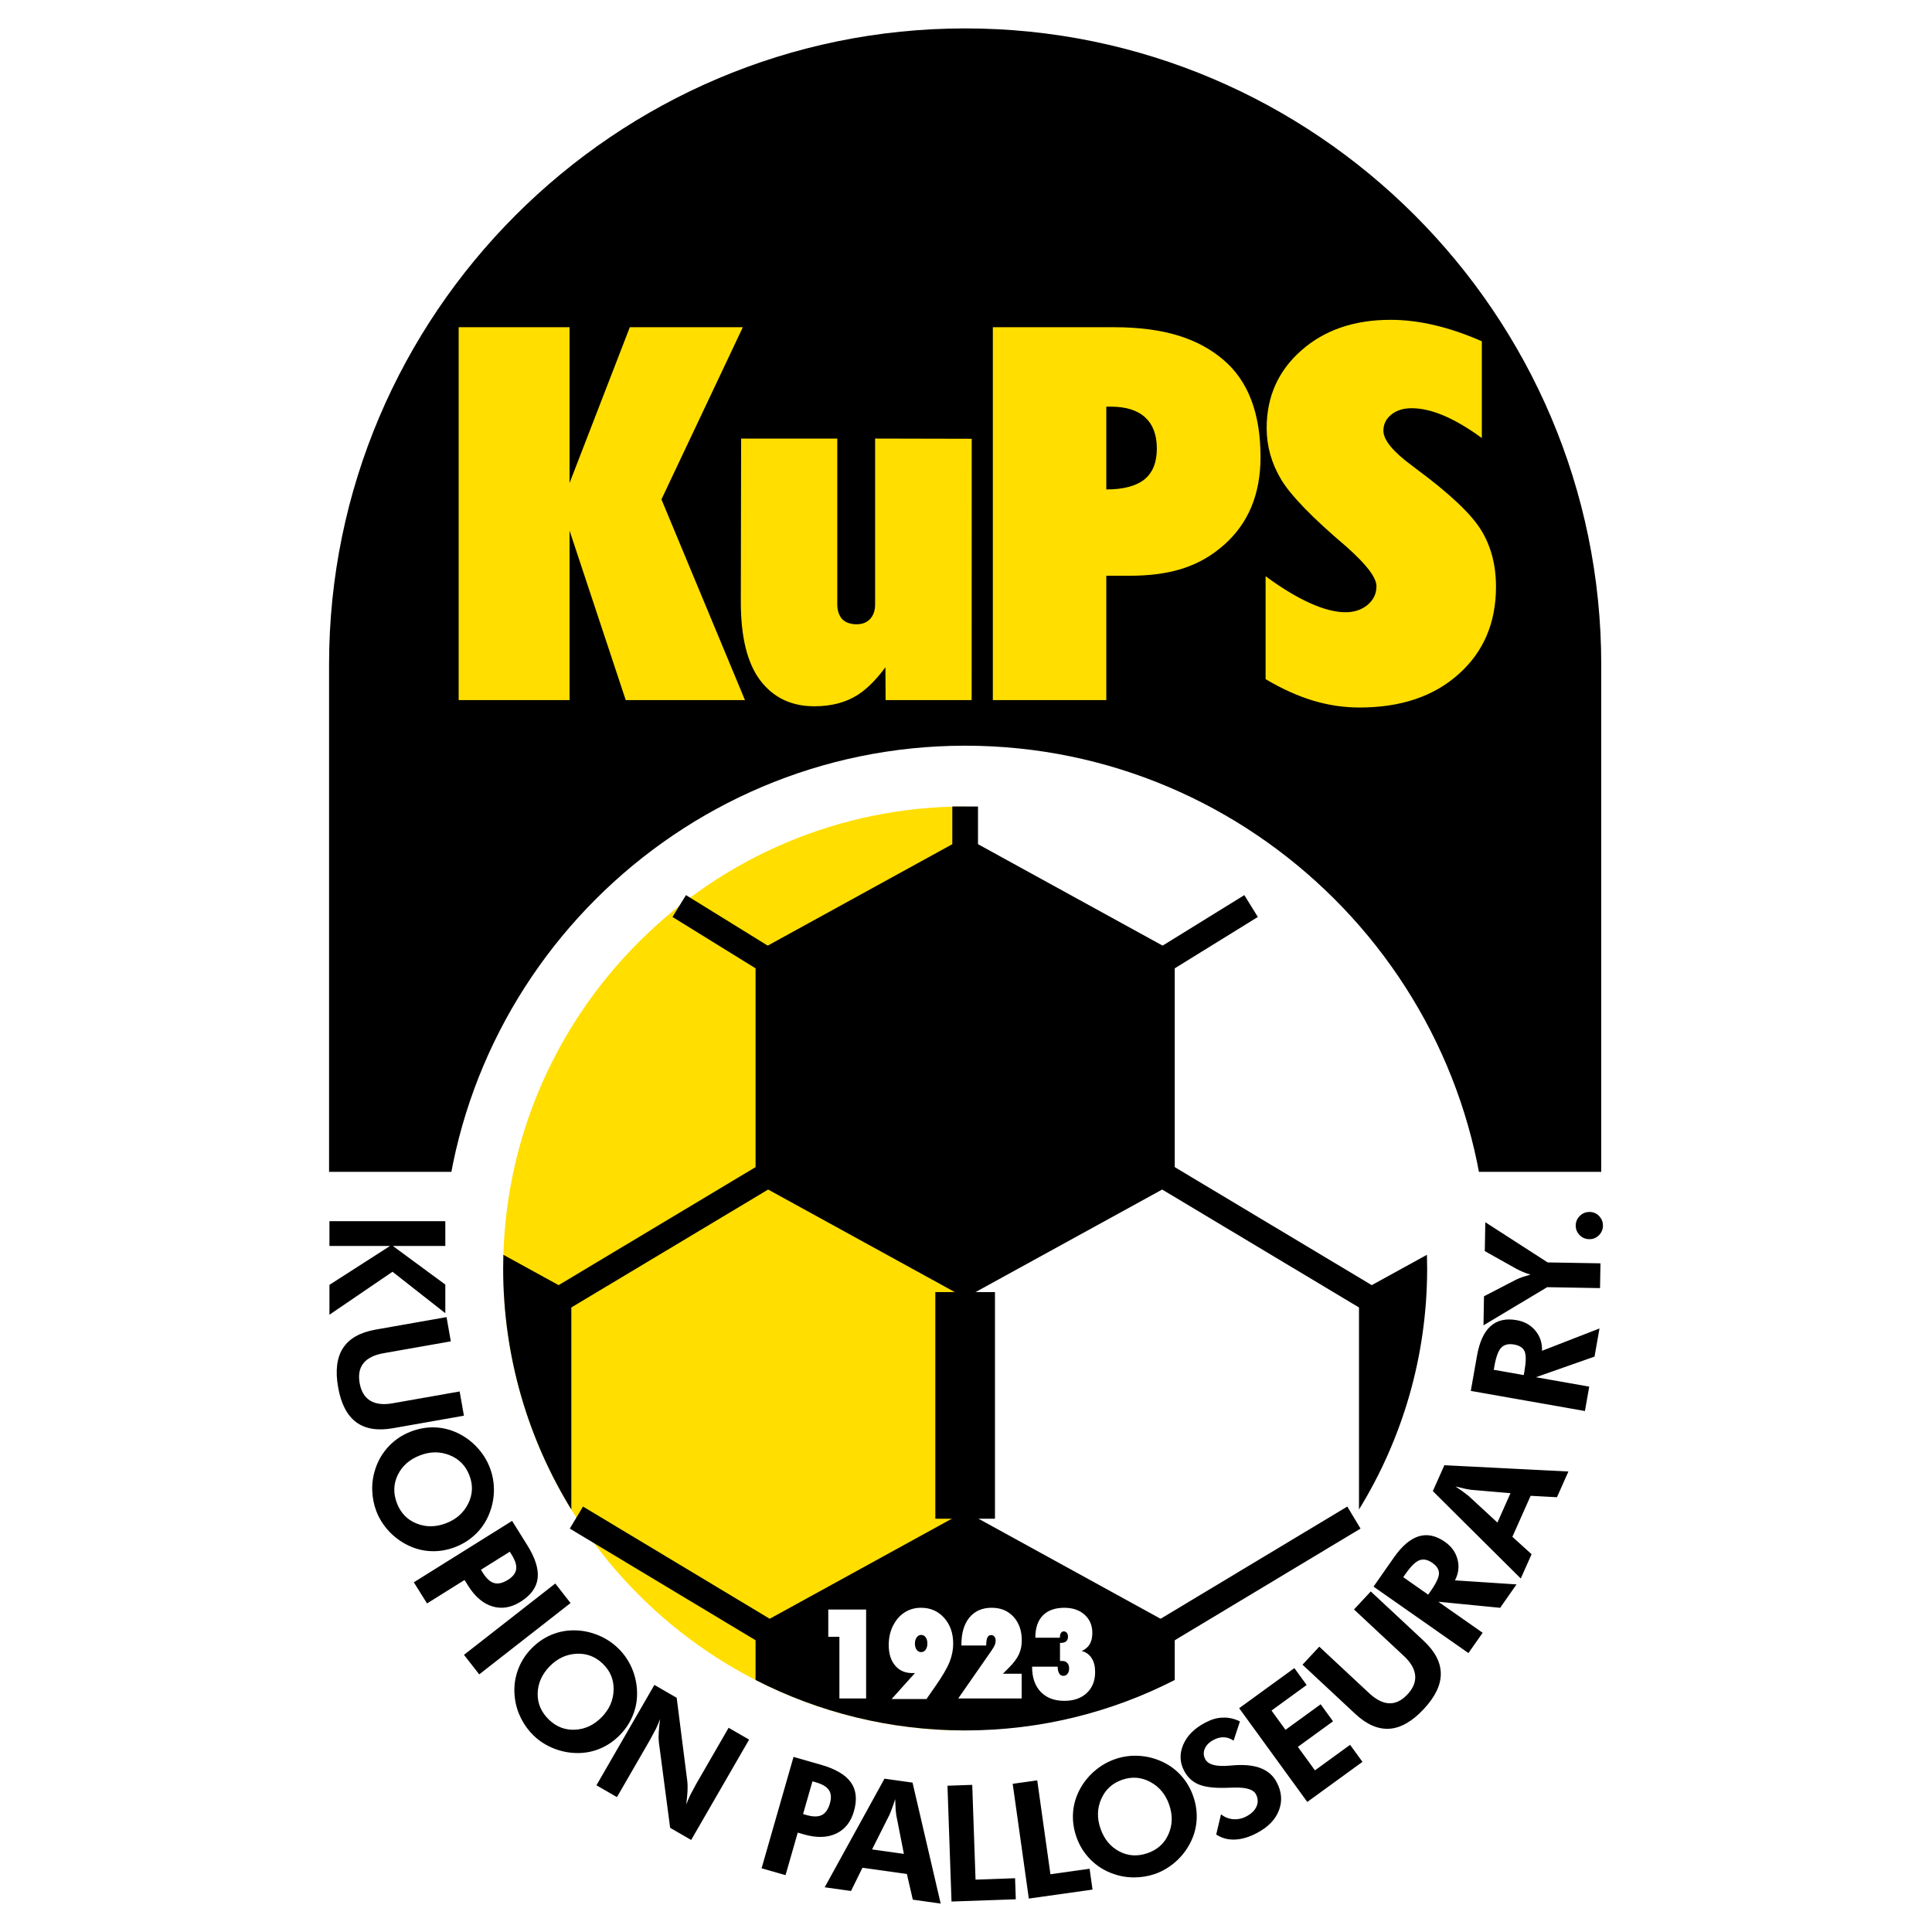 <?xml version="1.0" encoding="utf-8"?>
<!-- Generator: Adobe Illustrator 13.0.0, SVG Export Plug-In . SVG Version: 6.00 Build 14948)  -->
<!DOCTYPE svg PUBLIC "-//W3C//DTD SVG 1.0//EN" "http://www.w3.org/TR/2001/REC-SVG-20010904/DTD/svg10.dtd">
<svg version="1.0" id="Layer_1" xmlns="http://www.w3.org/2000/svg" xmlns:xlink="http://www.w3.org/1999/xlink" x="0px" y="0px"
	 width="192.756px" height="192.756px" viewBox="0 0 192.756 192.756" enable-background="new 0 0 192.756 192.756"
	 xml:space="preserve">
<g>
	<polygon fill-rule="evenodd" clip-rule="evenodd" fill="#FFFFFF" points="0,0 192.756,0 192.756,192.756 0,192.756 0,0 	"/>
	<path fill-rule="evenodd" clip-rule="evenodd" d="M32.831,116.936V66.296c0-34.954,28.509-63.462,63.463-63.462
		c34.954,0,63.462,28.508,63.462,63.462v50.639H32.831L32.831,116.936z"/>
	<path fill-rule="evenodd" clip-rule="evenodd" fill="#FFFFFF" d="M96.294,74.398c28.727,0,52.157,23.43,52.157,52.157
		s-23.43,52.156-52.157,52.156c-28.728,0-52.157-23.43-52.157-52.156S67.567,74.398,96.294,74.398L96.294,74.398z"/>
	<path fill-rule="evenodd" clip-rule="evenodd" fill="#FFFFFF" d="M159.757,126.166c0,34.953-28.51,63.463-63.462,63.463
		c-34.954,0-63.463-28.51-63.463-63.463v-9.23h126.926V126.166L159.757,126.166z"/>
	<path fill-rule="evenodd" clip-rule="evenodd" fill="#FFFFFF" d="M96.294,80.463c25.386,0,46.092,20.705,46.092,46.092
		s-20.706,46.092-46.092,46.092V80.463L96.294,80.463z"/>
	<path fill-rule="evenodd" clip-rule="evenodd" fill="#FFDE00" d="M96.294,80.463v92.184c-25.387,0-46.092-20.705-46.092-46.092
		S70.907,80.463,96.294,80.463L96.294,80.463z"/>
	<path fill="none" stroke="#000000" stroke-width="2.563" stroke-miterlimit="2.613" d="M67.767,90.396l10.639,6.576
		L67.767,90.396L67.767,90.396z M96.294,80.463V85.7V80.463V85.7V80.463L96.294,80.463z M55.943,129.586l20.195-12.1L55.943,129.586
		L55.943,129.586z"/>
	<polygon fill="none" stroke="#000000" stroke-width="5.949" stroke-miterlimit="2.613" points="96.294,128.912 96.294,151.523 
		96.294,128.912 	"/>
	<path fill="none" stroke="#000000" stroke-width="2.563" stroke-miterlimit="2.613" d="M76.345,162.73l-18.837-11.322
		L76.345,162.73L76.345,162.73z M124.821,90.396l-10.639,6.576L124.821,90.396L124.821,90.396z M136.646,129.586l-20.195-12.1
		L136.646,129.586L136.646,129.586z M96.294,128.912v22.611V128.912L96.294,128.912z M116.243,162.73l18.837-11.322L116.243,162.73
		L116.243,162.73z"/>
	<path fill-rule="evenodd" clip-rule="evenodd" d="M57.002,150.604c-4.31-7.01-6.8-15.246-6.8-24.049
		c0-0.457,0.009-0.91,0.022-1.363l6.778,3.725V150.604L57.002,150.604z M135.586,150.604c4.31-7.01,6.801-15.246,6.801-24.049
		c0-0.457-0.009-0.91-0.022-1.363l-6.778,3.725V150.604L135.586,150.604z M96.294,83.521l20.911,11.49v22.98L96.294,129.48
		l-20.911-11.488v-22.98L96.294,83.521L96.294,83.521z M96.294,150.791l20.911,11.49v5.33c-6.282,3.219-13.391,5.035-20.911,5.035
		c-7.521,0-14.629-1.816-20.911-5.035v-5.33L96.294,150.791L96.294,150.791z"/>
	<path fill-rule="evenodd" clip-rule="evenodd" fill="#FFFFFF" d="M83.747,163.301h-1.11v-2.715h3.776v8.869h-2.666V163.301
		L83.747,163.301z M91.905,163.117c-0.179,0-0.327,0.08-0.445,0.242s-0.178,0.367-0.178,0.621c0,0.25,0.057,0.453,0.17,0.613
		c0.113,0.158,0.265,0.238,0.453,0.238c0.183,0,0.333-0.08,0.446-0.236c0.116-0.158,0.173-0.363,0.173-0.615
		c0-0.262-0.057-0.469-0.17-0.627C92.242,163.197,92.092,163.117,91.905,163.117L91.905,163.117z M91.288,166.916l-0.102,0.008
		H91.02c-0.723,0-1.296-0.252-1.718-0.758c-0.423-0.502-0.634-1.184-0.634-2.045c0-0.383,0.042-0.746,0.124-1.092
		c0.083-0.344,0.21-0.67,0.383-0.975c0.291-0.525,0.669-0.932,1.135-1.219c0.467-0.285,0.995-0.428,1.586-0.428
		c0.933,0,1.7,0.336,2.301,1.008c0.602,0.67,0.903,1.529,0.903,2.578c0,0.607-0.121,1.213-0.36,1.818
		c-0.24,0.607-0.717,1.422-1.434,2.449l-0.872,1.254h-3.477L91.288,166.916L91.288,166.916z M95.602,169.455l3.31-4.758
		c0.162-0.234,0.273-0.424,0.334-0.568c0.062-0.148,0.092-0.293,0.092-0.436c0-0.166-0.042-0.303-0.125-0.406
		c-0.083-0.105-0.193-0.156-0.332-0.156c-0.169,0-0.292,0.082-0.37,0.25c-0.077,0.168-0.116,0.432-0.116,0.789h-2.474v-0.104
		c0-1.145,0.268-2.041,0.801-2.688c0.535-0.646,1.274-0.971,2.221-0.971c0.901,0,1.628,0.301,2.177,0.902s0.823,1.389,0.823,2.359
		c0,0.508-0.097,0.973-0.289,1.389c-0.191,0.414-0.515,0.85-0.969,1.303l-0.623,0.629h1.871v2.465H95.602L95.602,169.455z
		 M105.754,163.908h0.111c0.222,0,0.394-0.053,0.511-0.158c0.118-0.104,0.178-0.256,0.178-0.459c0-0.156-0.039-0.283-0.116-0.379
		c-0.078-0.1-0.178-0.148-0.299-0.148c-0.126,0-0.224,0.055-0.292,0.162s-0.104,0.264-0.104,0.469h-2.448
		c0-0.973,0.25-1.711,0.75-2.221c0.501-0.51,1.219-0.766,2.153-0.766c0.831,0,1.503,0.232,2.016,0.695
		c0.512,0.463,0.768,1.066,0.768,1.812c0,0.453-0.087,0.826-0.258,1.123c-0.173,0.295-0.44,0.523-0.802,0.682
		c0.433,0.113,0.764,0.352,0.993,0.713c0.23,0.361,0.346,0.82,0.346,1.379c0,0.877-0.277,1.576-0.832,2.098
		c-0.554,0.521-1.302,0.783-2.24,0.783c-0.999,0-1.786-0.299-2.359-0.898c-0.572-0.6-0.858-1.428-0.858-2.484v-0.025h2.549
		c0,0.148,0.014,0.277,0.041,0.389c0.026,0.113,0.064,0.207,0.111,0.285c0.048,0.076,0.106,0.137,0.175,0.178
		s0.148,0.061,0.236,0.061c0.173,0,0.312-0.068,0.42-0.203c0.107-0.133,0.162-0.307,0.162-0.518c0-0.246-0.062-0.436-0.188-0.57
		c-0.061-0.064-0.134-0.113-0.221-0.146c-0.086-0.033-0.19-0.049-0.316-0.049h-0.117h-0.069V163.908L105.754,163.908z"/>
	<path fill-rule="evenodd" clip-rule="evenodd" d="M32.868,121.836h11.561v2.473h-5.236l5.236,3.854v2.857l-5.268-4.137
		l-6.293,4.287v-2.979l6.048-3.883h-6.048V121.836L32.868,121.836z M46.286,141.244l-7.085,1.25
		c-1.539,0.271-2.763,0.068-3.671-0.607c-0.907-0.678-1.506-1.836-1.796-3.48c-0.292-1.658-0.128-2.965,0.492-3.916
		c0.621-0.951,1.702-1.562,3.241-1.834l7.085-1.248l0.426,2.418l-6.703,1.182c-0.938,0.166-1.608,0.498-2.011,0.996
		c-0.4,0.498-0.528,1.16-0.383,1.984s0.494,1.406,1.049,1.75c0.556,0.344,1.298,0.432,2.226,0.27l6.704-1.182L46.286,141.244
		L46.286,141.244z M45.417,154.35c-0.777,0.299-1.563,0.436-2.354,0.412c-0.792-0.023-1.558-0.207-2.294-0.557
		c-0.737-0.348-1.387-0.822-1.95-1.42c-0.562-0.602-0.985-1.27-1.271-2.014c-0.248-0.646-0.384-1.334-0.409-2.057
		c-0.025-0.725,0.073-1.428,0.296-2.111c0.277-0.879,0.727-1.645,1.347-2.301c0.619-0.656,1.355-1.146,2.212-1.475
		c0.776-0.299,1.559-0.438,2.348-0.416c0.788,0.021,1.551,0.205,2.285,0.549c0.736,0.344,1.388,0.818,1.957,1.426
		s0.997,1.287,1.285,2.039c0.292,0.762,0.428,1.551,0.409,2.363c-0.021,0.816-0.19,1.598-0.509,2.348
		c-0.317,0.752-0.764,1.4-1.339,1.947C46.853,153.633,46.183,154.055,45.417,154.35L45.417,154.35z M39.605,149.982
		c0.374,0.975,1.026,1.648,1.96,2.021c0.933,0.375,1.914,0.365,2.941-0.029c1.017-0.391,1.751-1.043,2.205-1.955
		c0.453-0.912,0.495-1.848,0.124-2.812c-0.373-0.973-1.033-1.648-1.979-2.025c-0.945-0.379-1.929-0.373-2.951,0.02
		c-1.038,0.398-1.775,1.045-2.214,1.941C39.251,148.039,39.222,148.986,39.605,149.982L39.605,149.982z M47.982,156.615l0.189,0.301
		c0.359,0.576,0.738,0.918,1.134,1.027c0.397,0.109,0.858,0,1.379-0.326c0.483-0.303,0.753-0.652,0.813-1.049
		c0.06-0.398-0.09-0.881-0.447-1.451l-0.188-0.303L47.982,156.615L47.982,156.615z M41.287,157.867l9.805-6.127l1.506,2.41
		c0.803,1.285,1.151,2.389,1.043,3.309c-0.107,0.922-0.674,1.703-1.701,2.344c-0.95,0.594-1.89,0.75-2.817,0.467
		s-1.733-0.969-2.414-2.059l-0.36-0.576l-3.744,2.34L41.287,157.867L41.287,157.867z M46.292,165.104l9.11-7.117l1.522,1.949
		l-9.111,7.117L46.292,165.104L46.292,165.104z M61.878,173.068c-0.579,0.6-1.232,1.057-1.959,1.369
		c-0.728,0.314-1.5,0.471-2.315,0.465c-0.815-0.004-1.604-0.158-2.367-0.463c-0.763-0.307-1.429-0.732-2.002-1.287
		c-0.499-0.48-0.912-1.045-1.241-1.691s-0.537-1.324-0.624-2.039c-0.12-0.914-0.037-1.797,0.248-2.654
		c0.284-0.855,0.744-1.611,1.381-2.271c0.577-0.598,1.229-1.055,1.954-1.369c0.723-0.312,1.492-0.469,2.302-0.469
		c0.812,0,1.604,0.156,2.377,0.467c0.771,0.309,1.447,0.746,2.025,1.305c0.587,0.566,1.043,1.225,1.37,1.969
		c0.326,0.748,0.502,1.527,0.531,2.342c0.03,0.816-0.101,1.592-0.392,2.332C62.877,171.814,62.448,172.479,61.878,173.068
		L61.878,173.068z M54.765,171.568c0.75,0.725,1.627,1.059,2.631,1.004c1.004-0.055,1.889-0.479,2.653-1.27
		c0.757-0.783,1.147-1.686,1.172-2.703c0.025-1.02-0.333-1.885-1.076-2.604c-0.749-0.723-1.632-1.057-2.649-0.998
		c-1.017,0.055-1.906,0.479-2.666,1.264c-0.772,0.801-1.167,1.699-1.187,2.697C53.623,169.957,53.997,170.826,54.765,171.568
		L54.765,171.568z M59.508,178.117l5.781-10.014l2.224,1.285l1.067,8.385c0.024,0.221,0.029,0.531,0.014,0.938
		c-0.018,0.359-0.062,0.803-0.13,1.33c0.054-0.135,0.115-0.285,0.183-0.451c0.071-0.166,0.142-0.33,0.218-0.494
		c0.066-0.115,0.169-0.305,0.306-0.57c0.139-0.27,0.235-0.449,0.291-0.545l3.233-5.6l2.045,1.18l-5.781,10.012l-2.099-1.211
		l-1.128-8.566c-0.028-0.236-0.033-0.543-0.011-0.92c0.019-0.377,0.064-0.832,0.135-1.361c-0.106,0.291-0.241,0.604-0.396,0.938
		c-0.069,0.119-0.174,0.312-0.312,0.58c-0.139,0.27-0.237,0.451-0.293,0.549l-3.301,5.717L59.508,178.117L59.508,178.117z
		 M80.122,180.988l0.342,0.098c0.653,0.188,1.163,0.188,1.53,0.002c0.368-0.184,0.638-0.574,0.807-1.164
		c0.157-0.549,0.124-0.988-0.098-1.324c-0.221-0.334-0.656-0.594-1.303-0.779l-0.342-0.098L80.122,180.988L80.122,180.988z
		 M75.984,186.398l3.187-11.113l2.732,0.783c1.458,0.418,2.455,1.004,2.99,1.762c0.537,0.754,0.637,1.715,0.304,2.879
		c-0.309,1.078-0.903,1.822-1.782,2.232c-0.879,0.41-1.937,0.439-3.171,0.086l-0.653-0.188l-1.217,4.244L75.984,186.398
		L75.984,186.398z M90.181,184.963l-0.763-3.881l-0.061-0.582l-0.043-1.002c-0.123,0.381-0.234,0.707-0.335,0.975l-0.225,0.566
		l-1.748,3.477L90.181,184.963L90.181,184.963z M82.28,188.295l5.965-10.836l2.799,0.393l2.809,12.07l-2.783-0.393l-0.589-2.562
		l-4.434-0.623l-1.141,2.32L82.28,188.295L82.28,188.295z M94.932,189.717l-0.403-11.555l2.471-0.086l0.33,9.455l3.944-0.139
		l0.073,2.1L94.932,189.717L94.932,189.717z M102.646,189.42l-1.609-11.449l2.448-0.344l1.317,9.369l3.907-0.551l0.293,2.08
		L102.646,189.42L102.646,189.42z M119.057,179.234c0.271,0.787,0.381,1.576,0.329,2.367c-0.05,0.791-0.261,1.549-0.637,2.273
		c-0.372,0.725-0.868,1.357-1.486,1.898c-0.62,0.541-1.303,0.941-2.056,1.201c-0.656,0.225-1.347,0.336-2.071,0.336
		c-0.726,0-1.424-0.123-2.099-0.369c-0.869-0.309-1.619-0.783-2.253-1.428c-0.634-0.641-1.099-1.395-1.397-2.262
		c-0.271-0.785-0.381-1.572-0.332-2.361c0.048-0.787,0.258-1.543,0.627-2.264c0.369-0.725,0.866-1.359,1.495-1.908
		c0.626-0.547,1.32-0.949,2.082-1.211c0.771-0.268,1.563-0.375,2.376-0.326c0.814,0.047,1.59,0.244,2.328,0.59
		c0.74,0.342,1.372,0.811,1.899,1.406C118.391,177.773,118.789,178.457,119.057,179.234L119.057,179.234z M114.489,184.891
		c0.986-0.34,1.683-0.969,2.089-1.889c0.408-0.92,0.432-1.9,0.074-2.939c-0.355-1.031-0.982-1.787-1.878-2.273
		c-0.896-0.484-1.829-0.559-2.807-0.223c-0.984,0.34-1.683,0.977-2.093,1.908c-0.412,0.932-0.439,1.916-0.083,2.949
		c0.361,1.051,0.982,1.811,1.862,2.281C112.535,185.176,113.48,185.238,114.489,184.891L114.489,184.891z M121.341,183.029
		l0.481-2.018c0.352,0.289,0.756,0.453,1.214,0.49c0.458,0.035,0.896-0.057,1.314-0.279c0.513-0.271,0.851-0.607,1.021-1.008
		c0.17-0.398,0.144-0.805-0.073-1.213c-0.255-0.479-1.005-0.695-2.252-0.652l-0.961,0.027c-1.126,0.014-1.982-0.111-2.57-0.379
		c-0.588-0.264-1.044-0.701-1.368-1.311c-0.447-0.84-0.481-1.711-0.102-2.605c0.379-0.895,1.1-1.627,2.166-2.193
		c0.315-0.168,0.616-0.297,0.9-0.381c0.286-0.086,0.575-0.133,0.869-0.139c0.562-0.031,1.14,0.092,1.729,0.375l-0.633,1.92
		c-0.303-0.207-0.623-0.32-0.96-0.334c-0.34-0.016-0.686,0.072-1.038,0.26c-0.438,0.232-0.73,0.527-0.879,0.881
		c-0.149,0.352-0.132,0.703,0.054,1.051c0.284,0.537,1.071,0.75,2.361,0.641l0.593-0.047c1.062-0.068,1.936,0.035,2.623,0.314
		c0.688,0.279,1.201,0.736,1.539,1.371c0.505,0.949,0.583,1.885,0.235,2.807c-0.35,0.92-1.073,1.674-2.176,2.26
		c-0.785,0.418-1.526,0.639-2.222,0.666S121.891,183.393,121.341,183.029L121.341,183.029z M130.428,179.781l-6.796-9.354l5.507-4
		l1.226,1.686l-3.507,2.549l1.397,1.924l3.507-2.549l1.234,1.699l-3.506,2.549l1.703,2.344l3.507-2.547l1.234,1.699L130.428,179.781
		L130.428,179.781z M136.763,158.779l5.262,4.908c1.143,1.064,1.718,2.164,1.724,3.297c0.006,1.131-0.56,2.307-1.698,3.529
		c-1.148,1.23-2.29,1.885-3.423,1.963c-1.134,0.076-2.272-0.418-3.415-1.484l-5.262-4.906l1.675-1.797l4.979,4.643
		c0.696,0.648,1.364,0.984,2.005,1.006c0.64,0.02,1.244-0.277,1.815-0.889c0.57-0.611,0.826-1.242,0.767-1.891
		c-0.061-0.65-0.437-1.297-1.125-1.939l-4.979-4.643L136.763,158.779L136.763,158.779z M151.304,158.076l-1.635,2.336l-6.169-0.607
		l4.425,3.098l-1.418,2.025l-9.47-6.631l2.028-2.898c0.81-1.156,1.638-1.861,2.483-2.121c0.847-0.258,1.718-0.076,2.615,0.553
		c0.651,0.455,1.07,1.037,1.254,1.746c0.186,0.709,0.102,1.406-0.253,2.096L151.304,158.076L151.304,158.076z M142.491,159.098
		l0.214-0.305c0.57-0.814,0.857-1.418,0.862-1.811c0.005-0.391-0.213-0.74-0.654-1.049c-0.465-0.326-0.896-0.416-1.291-0.268
		c-0.396,0.146-0.865,0.607-1.407,1.383l-0.214,0.305L142.491,159.098L142.491,159.098z M150.702,148.975l-3.939-0.336l-0.577-0.102
		l-0.976-0.234c0.333,0.223,0.615,0.418,0.844,0.59l0.483,0.371l2.861,2.641L150.702,148.975L150.702,148.975z M151.727,157.488
		l-8.772-8.721l1.15-2.582l12.376,0.627l-1.144,2.566l-2.625-0.141l-1.822,4.09l1.917,1.736L151.727,157.488L151.727,157.488z
		 M159.581,132.541l-0.494,2.807l-5.848,2.057l5.319,0.939l-0.429,2.434l-11.387-2.008l0.615-3.484
		c0.244-1.389,0.696-2.379,1.353-2.971c0.658-0.592,1.526-0.795,2.605-0.604c0.782,0.137,1.408,0.488,1.875,1.053
		c0.467,0.562,0.686,1.23,0.656,2.006L159.581,132.541L159.581,132.541z M152.026,137.191l0.064-0.367
		c0.173-0.979,0.178-1.646,0.017-2.004c-0.16-0.357-0.507-0.582-1.036-0.676c-0.56-0.098-0.987,0.002-1.283,0.305
		c-0.297,0.301-0.527,0.916-0.691,1.848l-0.064,0.367L152.026,137.191L152.026,137.191z M159.635,128.514l-5.273-0.092l-6.354,3.807
		l0.05-2.898l3.198-1.658c0.169-0.082,0.371-0.166,0.603-0.25l0.844-0.262c-0.143-0.039-0.27-0.076-0.382-0.111
		c-0.113-0.037-0.237-0.086-0.372-0.146c-0.247-0.104-0.475-0.213-0.689-0.328l-3.122-1.754l0.051-2.881l6.218,4.01l5.273,0.092
		L159.635,128.514L159.635,128.514z M158.583,123.633c-0.385,0-0.708-0.133-0.975-0.398c-0.265-0.266-0.398-0.586-0.398-0.959
		c0-0.369,0.134-0.688,0.402-0.957s0.592-0.402,0.971-0.402c0.373,0,0.691,0.133,0.952,0.398c0.26,0.268,0.39,0.586,0.39,0.961
		c0,0.373-0.131,0.693-0.395,0.959C159.268,123.5,158.95,123.633,158.583,123.633L158.583,123.633z"/>
	<path fill-rule="evenodd" clip-rule="evenodd" fill="#FFDE00" d="M126.268,57.488c1.618,1.194,3.101,2.088,4.443,2.688
		c1.342,0.606,2.515,0.907,3.532,0.907c0.883,0,1.617-0.248,2.203-0.737c0.587-0.496,0.883-1.116,0.883-1.859
		c0-0.854-0.975-2.14-2.924-3.875l-0.113-0.104c-3.362-2.851-5.524-5.083-6.484-6.688c-0.953-1.605-1.434-3.308-1.434-5.108
		c0-3.145,1.158-5.728,3.468-7.757c2.303-2.029,5.271-3.047,8.894-3.047c1.398,0,2.861,0.176,4.387,0.535
		c1.533,0.359,3.102,0.895,4.719,1.605v9.656c-1.343-0.985-2.593-1.723-3.766-2.225c-1.165-0.502-2.246-0.75-3.242-0.75
		c-0.826,0-1.505,0.215-2.027,0.639s-0.784,0.959-0.784,1.605c0,0.933,0.968,2.101,2.896,3.517l0.332,0.254
		c3.313,2.447,5.475,4.476,6.485,6.086c1.01,1.612,1.519,3.517,1.519,5.709c0,3.601-1.244,6.511-3.73,8.723
		c-2.479,2.218-5.771,3.327-9.875,3.327c-1.568,0-3.108-0.229-4.634-0.685c-1.533-0.463-3.115-1.174-4.747-2.146V57.488
		L126.268,57.488z M110.376,40.571v8.26c1.697,0,2.962-0.333,3.793-0.992c0.83-0.666,1.25-1.696,1.25-3.085
		c0-1.364-0.392-2.395-1.165-3.112c-0.774-0.711-1.917-1.07-3.438-1.07H110.376L110.376,40.571z M99.056,69.851V32.645h12.037
		c5.142,0,8.501,1.16,10.969,3.257c2.468,2.098,3.701,5.337,3.701,9.702c0,3.686-1.21,6.601-3.623,8.742
		c-2.409,2.138-5.266,3.097-9.463,3.097h-2.301v12.409H99.056L99.056,69.851z M45.761,69.851V32.645h11.062v15.547l6.015-15.547
		h11.276l-8.121,17.178l8.335,20.029H62.43l-5.607-16.917v16.917H45.761L45.761,69.851z M96.949,43.777l-0.007,26.074h-8.585
		l-0.02-3.276c-0.908,1.23-1.823,2.145-2.746,2.742c-1.178,0.762-2.626,1.148-4.343,1.148c-2.287,0-4.082-0.855-5.385-2.564
		c-1.303-1.709-1.958-4.338-1.952-7.888l0.031-16.257h9.593v16.538c0,0.613,0.166,1.109,0.493,1.481
		c0.346,0.339,0.825,0.509,1.431,0.509c0.573,0,1.025-0.176,1.358-0.535c0.327-0.359,0.493-0.842,0.493-1.455V43.755L96.949,43.777
		L96.949,43.777z"/>
</g>
</svg>
